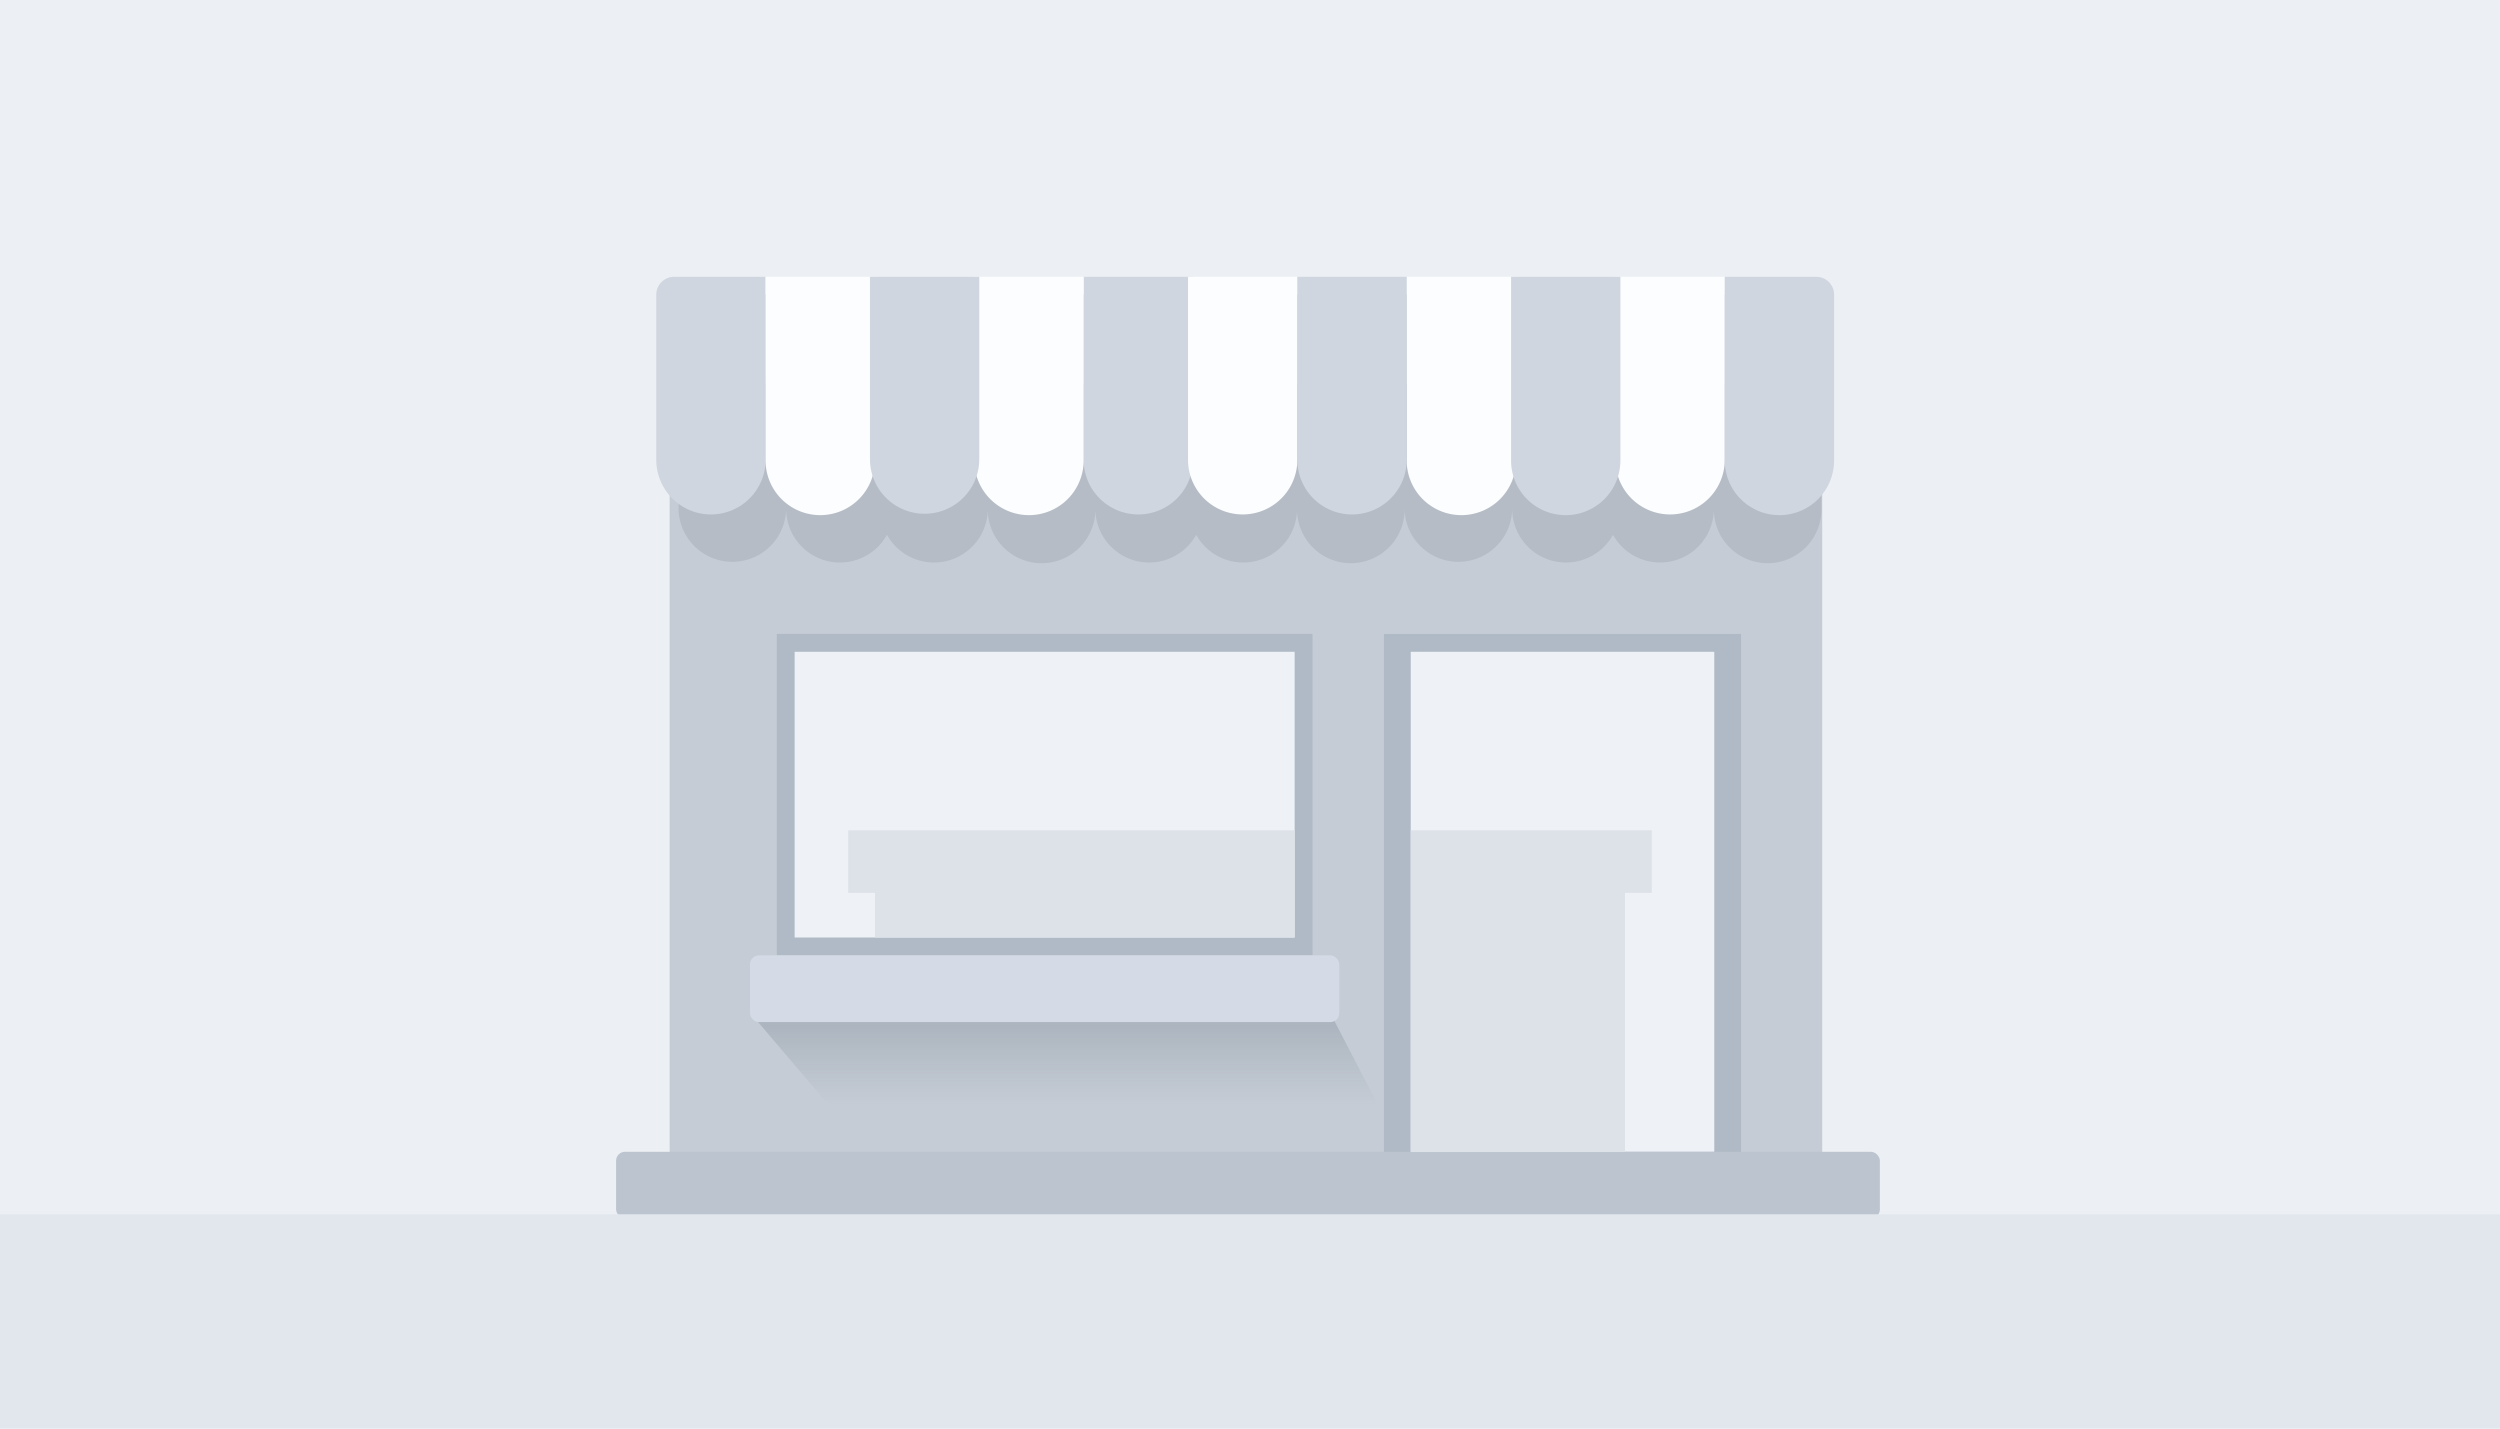 <svg width="280" height="160" xmlns="http://www.w3.org/2000/svg"><defs><linearGradient x1="99.425%" y1="50%" x2="0%" y2="50%" id="a"><stop stop-color="#9CA6B1" stop-opacity="0" offset="0%"/><stop stop-color="#9CA6B1" offset="100%"/></linearGradient></defs><g fill="none" fill-rule="evenodd"><path fill="#ECF0F4" d="M0 0h280v160H0z"/><path fill="#C5CCD5" d="M75 33h129.091v96.026H75z"/><path fill="url(#a)" opacity=".656" transform="matrix(0 1 1 0 .534 -.534)" d="M114.534 83.966l9.775 8.326v61.517l-9.775-5.07z"/><path fill="#AFBAC6" d="M87 71h60v36H87z"/><path fill="#EEF1F6" d="M89 73h56v32H89z"/><rect fill="#D4DBE6" x="84" y="107" width="66" height="7.475" rx="1"/><path fill="#AFBAC6" d="M155 71h40v60h-40z"/><path fill="#EEF1F6" d="M158 73h34v56h-34z"/><path d="M185.93 63a6.022 6.022 0 01-5.271-3.105 6.024 6.024 0 01-11.294-2.919 6.024 6.024 0 01-12.047 0 6.024 6.024 0 11-12.047 0 6.024 6.024 0 01-11.295 2.918l-.105.183a6.024 6.024 0 01-11.189-3.1 6.024 6.024 0 11-12.047 0 6.024 6.024 0 01-11.294 2.918 6.024 6.024 0 01-11.294-2.919 6.024 6.024 0 01-12.047 0V43h128v13.976a6.024 6.024 0 11-12.047 0A6.024 6.024 0 01185.929 63z" fill-opacity=".349" fill="#686E79" opacity=".5"/><path d="M75.5 31h10.246v20.495a6.123 6.123 0 01-12.246 0V33a2 2 0 012-2zM121.37 31h12.245v20.495a6.123 6.123 0 11-12.246 0V31z" fill="#D0D6E0"/><path d="M85.746 31H97.99v20.495a6.123 6.123 0 11-12.245 0V31zM133.058 31h12.246v20.495a6.123 6.123 0 11-12.246 0V31zM109.124 31h12.245v20.495a6.123 6.123 0 11-12.245 0V31zM157.55 31h12.245v20.495a6.123 6.123 0 11-12.245 0V31zM180.928 31h12.246v20.495a6.123 6.123 0 11-12.246 0V31z" fill="#FCFDFE"/><path d="M97.435 31h12.245v20.495a6.123 6.123 0 01-12.245 0V31zM145.304 31h12.246v20.495a6.123 6.123 0 11-12.246 0V31zM169.239 31h12.245v20.495a6.123 6.123 0 11-12.245 0V31zM193.174 31h10.245a2 2 0 012 2v18.495a6.123 6.123 0 11-12.245 0V31z" fill="#D0D6E0"/><rect fill="#BCC5CF" x="69" y="129" width="141.547" height="7.449" rx="1"/><path fill="#E2E7EE" d="M0 136h280v24H0z"/><path fill="#DDE1E8" d="M158 93h27v7h-3v29.026h-24zM145 93v12H98v-5h-3v-7z"/></g></svg>